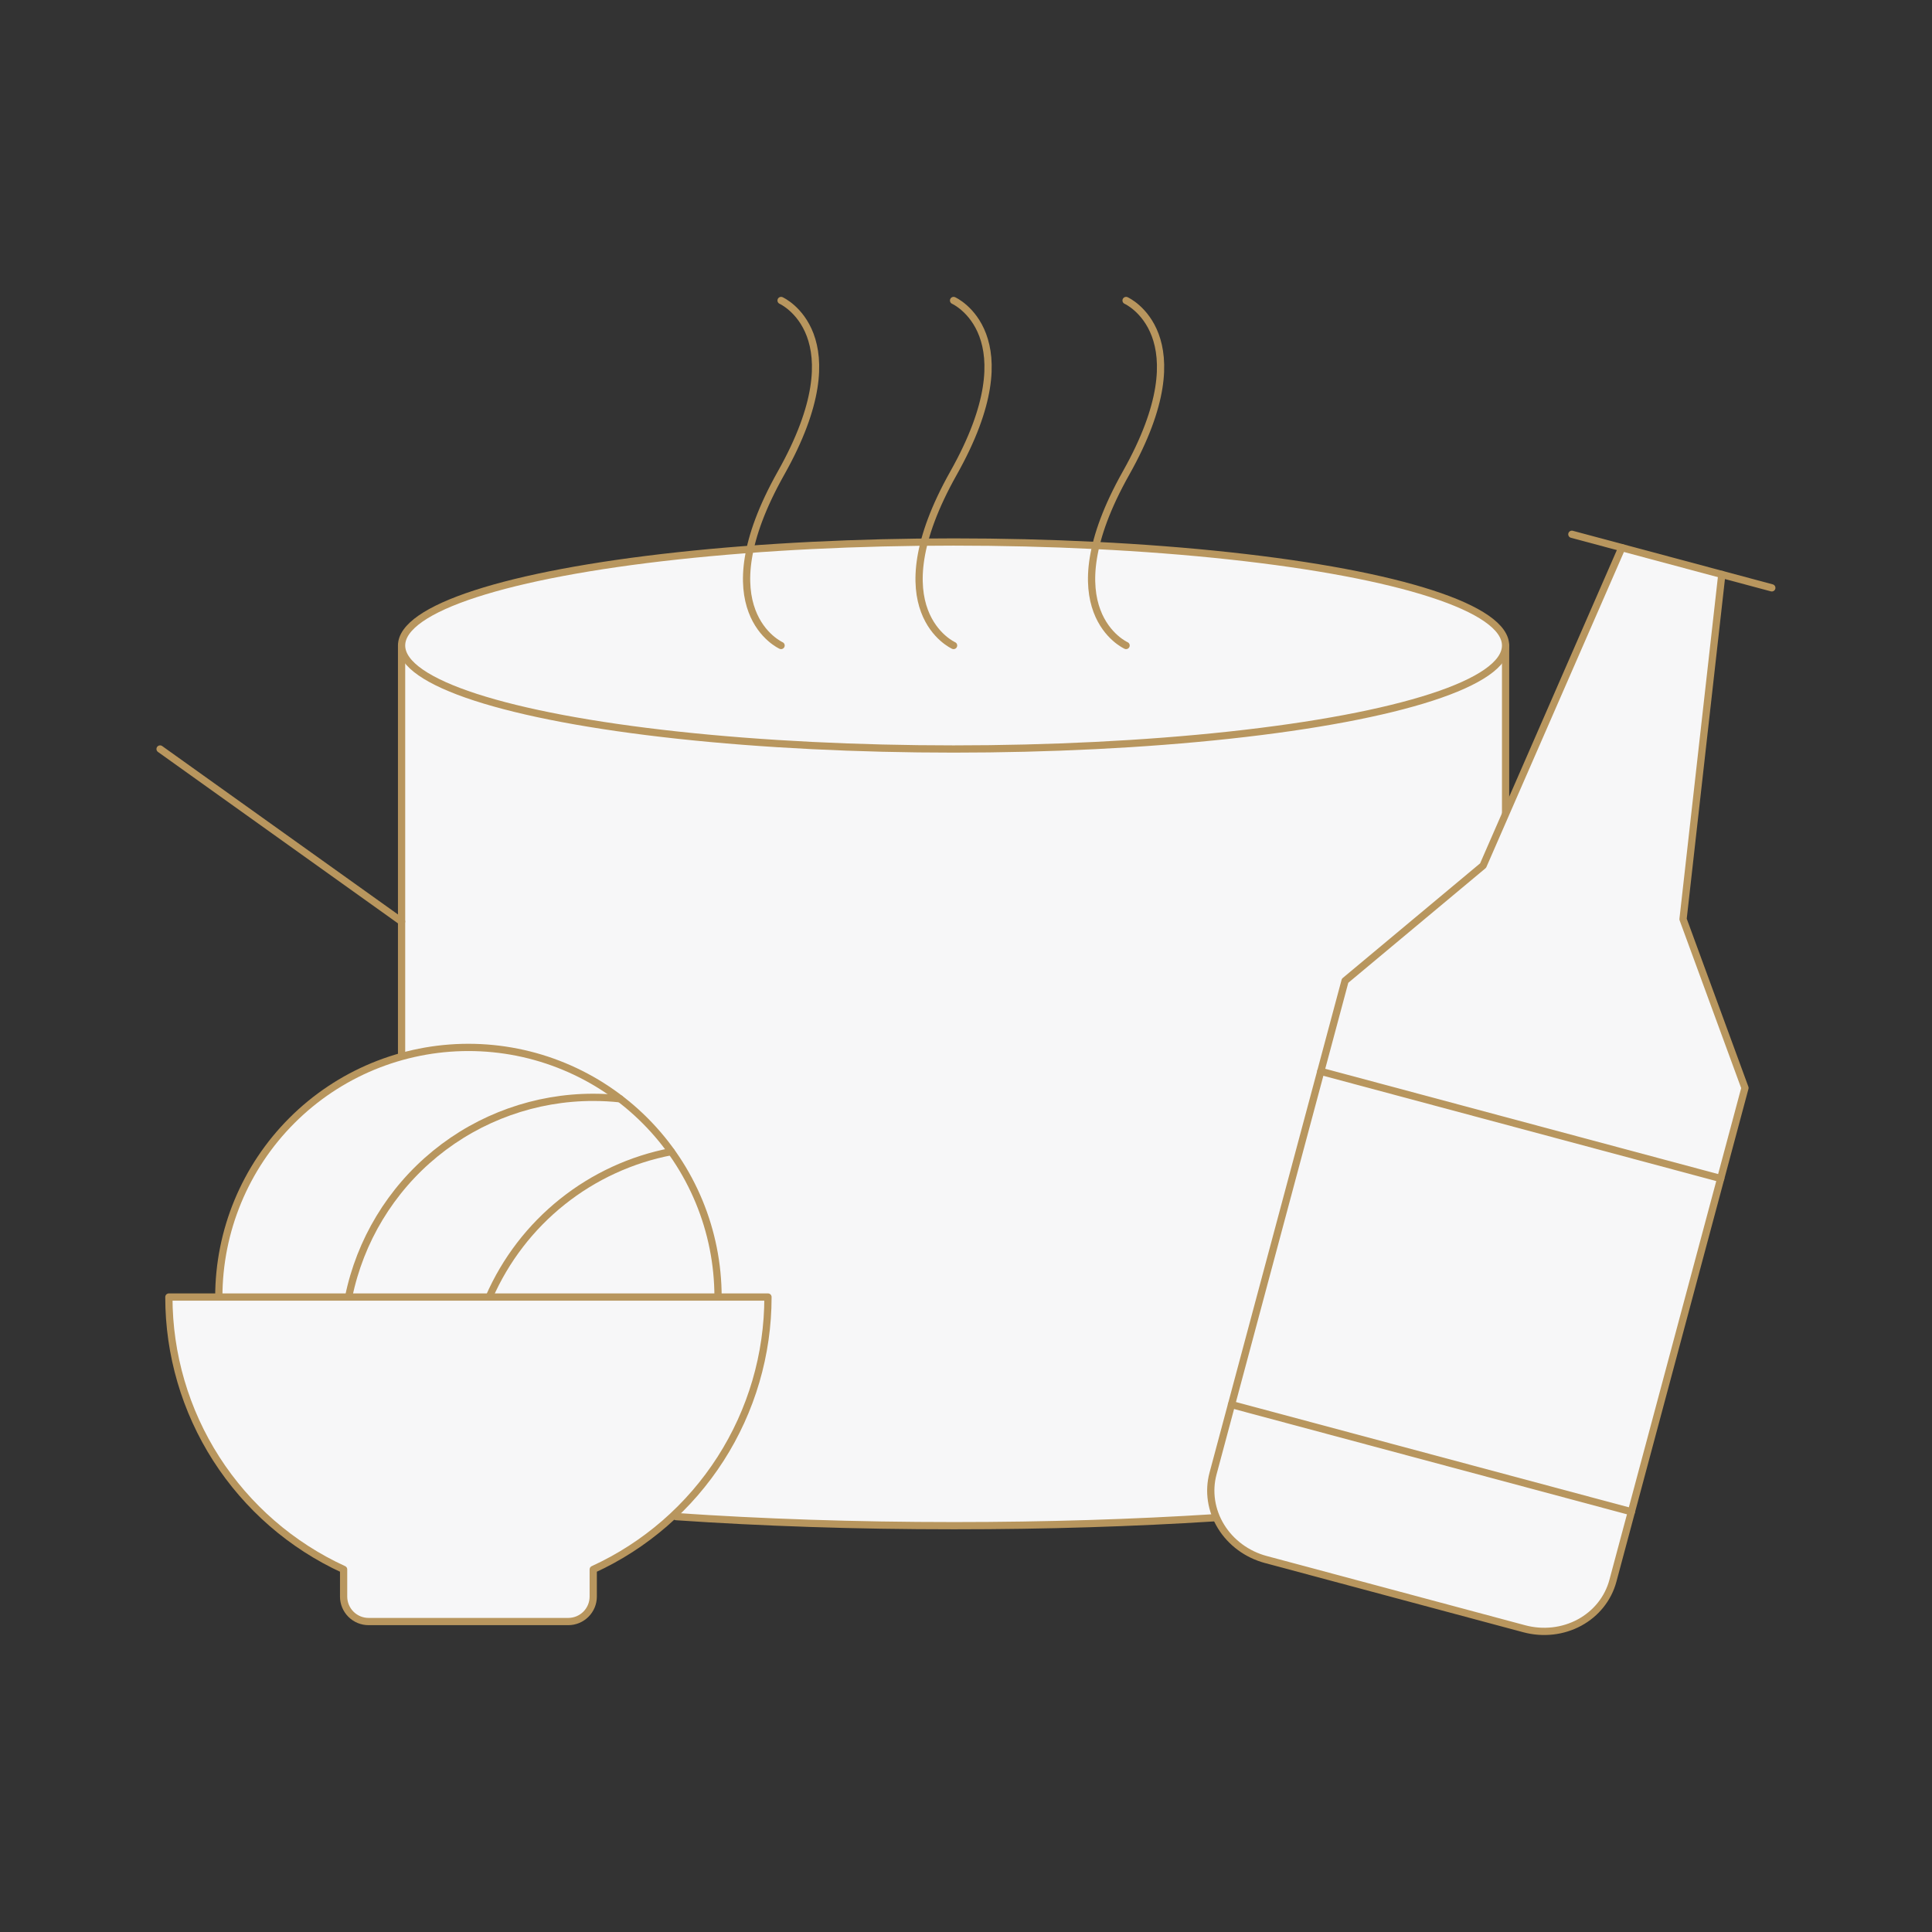 <svg width="400" height="400" viewBox="0 0 400 400" fill="none" xmlns="http://www.w3.org/2000/svg">
<rect x="0" y="0" width="400" height="400" fill="#333333" stroke="none"/>
<path d="M311.715 168.572V133.643H83.143V218.5L140 314C157.551 315.206 177.014 315.877 197.5 315.877C216.634 315.877 234.875 315.292 251.5 314.232L311.715 193V168.572Z" fill="#F7F7F8" stroke="#B8965E" stroke-width="1.5" stroke-linecap="round" stroke-linejoin="round"/>
<path d="M33.143 155.071L83.143 190.786" stroke="#B8965E" stroke-width="1.5" stroke-linecap="round" stroke-linejoin="round"/>
<ellipse cx="197.429" cy="133.643" rx="114.286" ry="21.429" fill="#F7F7F8" stroke="#B8965E" stroke-width="1.5" stroke-linecap="round" stroke-linejoin="round"/>
<path d="M45.301 268.537C45.301 254.83 50.746 241.685 60.438 231.993C70.13 222.3 83.275 216.855 96.982 216.855C110.689 216.855 123.834 222.3 133.527 231.993C143.219 241.685 148.664 254.83 148.664 268.537" fill="#F7F7F8"/>
<path d="M45.301 268.537C45.301 254.83 50.746 241.685 60.438 231.993C70.13 222.3 83.275 216.855 96.982 216.855C110.689 216.855 123.834 222.3 133.527 231.993C143.219 241.685 148.664 254.83 148.664 268.537" stroke="#B8965E" stroke-width="1.5" stroke-linecap="round" stroke-linejoin="round"/>
<path d="M72.175 268.538C74.558 256.864 80.901 246.372 90.13 238.838C99.36 231.304 110.909 227.19 122.823 227.192C124.681 227.193 126.538 227.293 128.385 227.49" stroke="#B8965E" stroke-width="1.5" stroke-linecap="round" stroke-linejoin="round"/>
<path d="M101.285 268.537C104.651 260.836 109.842 254.071 116.409 248.826C122.975 243.581 130.72 240.014 138.974 238.432" stroke="#B8965E" stroke-width="1.5" stroke-linecap="round" stroke-linejoin="round"/>
<path d="M71.141 324.934C60.344 319.985 51.194 312.04 44.781 302.042C38.368 292.044 34.961 280.415 34.964 268.537H159C159.004 280.415 155.596 292.044 149.183 302.042C142.77 312.04 133.621 319.985 122.823 324.934V330.555C122.823 331.926 122.278 333.24 121.309 334.209C120.34 335.178 119.025 335.723 117.655 335.723H76.31C74.939 335.723 73.624 335.178 72.655 334.209C71.686 333.24 71.141 331.926 71.141 330.555V324.934Z" fill="#F7F7F8" stroke="#B8965E" stroke-width="1.5" stroke-linecap="round" stroke-linejoin="round"/>
<path d="M335.786 113.391L307.058 179.208L278.483 203.057L251.142 305.097C250.654 306.917 250.549 308.82 250.834 310.699C251.119 312.578 251.788 314.394 252.803 316.045C253.817 317.697 255.157 319.15 256.747 320.322C258.336 321.494 260.144 322.363 262.066 322.878L315.584 337.218C317.507 337.733 319.506 337.885 321.469 337.664C323.431 337.444 325.319 336.855 327.023 335.933C328.727 335.01 330.214 333.771 331.401 332.287C332.587 330.802 333.448 329.101 333.935 327.281L361.277 225.242L348.455 190.3L356.484 118.937" fill="#F7F7F8"/>
<path d="M335.786 113.391L307.058 179.208L278.483 203.057L251.142 305.097C250.654 306.917 250.549 308.82 250.834 310.699C251.119 312.578 251.788 314.394 252.803 316.045C253.817 317.697 255.157 319.15 256.747 320.322C258.336 321.494 260.144 322.363 262.066 322.878L315.584 337.218C317.507 337.733 319.506 337.885 321.469 337.664C323.431 337.444 325.319 336.855 327.023 335.933C328.727 335.01 330.214 333.771 331.401 332.287C332.587 330.802 333.448 329.101 333.935 327.281L361.277 225.242L348.455 190.3L356.484 118.937" stroke="#B8965E" stroke-width="1.5" stroke-linecap="round" stroke-linejoin="round"/>
<path d="M273.458 221.812L356.252 243.997" stroke="#B8965E" stroke-width="1.5" stroke-linecap="round" stroke-linejoin="round"/>
<path d="M337.765 312.992L254.971 290.807" stroke="#B8965E" stroke-width="1.5" stroke-linecap="round" stroke-linejoin="round"/>
<path d="M325.437 110.617L366.833 121.709" stroke="#B8965E" stroke-width="1.5" stroke-linecap="round" stroke-linejoin="round"/>
<path d="M197.429 133.643C197.429 133.643 181.358 126.5 197.429 97.929C213.5 69.357 197.429 62.214 197.429 62.214" stroke="#B8965E" stroke-width="1.5" stroke-linecap="round" stroke-linejoin="round"/>
<path d="M233.143 133.643C233.143 133.643 217.071 126.5 233.143 97.929C249.214 69.357 233.143 62.214 233.143 62.214" stroke="#B8965E" stroke-width="1.5" stroke-linecap="round" stroke-linejoin="round"/>
<path d="M161.714 133.643C161.714 133.643 145.643 126.5 161.714 97.929C177.786 69.357 161.714 62.214 161.714 62.214" stroke="#B8965E" stroke-width="1.5" stroke-linecap="round" stroke-linejoin="round"/>
</svg>
